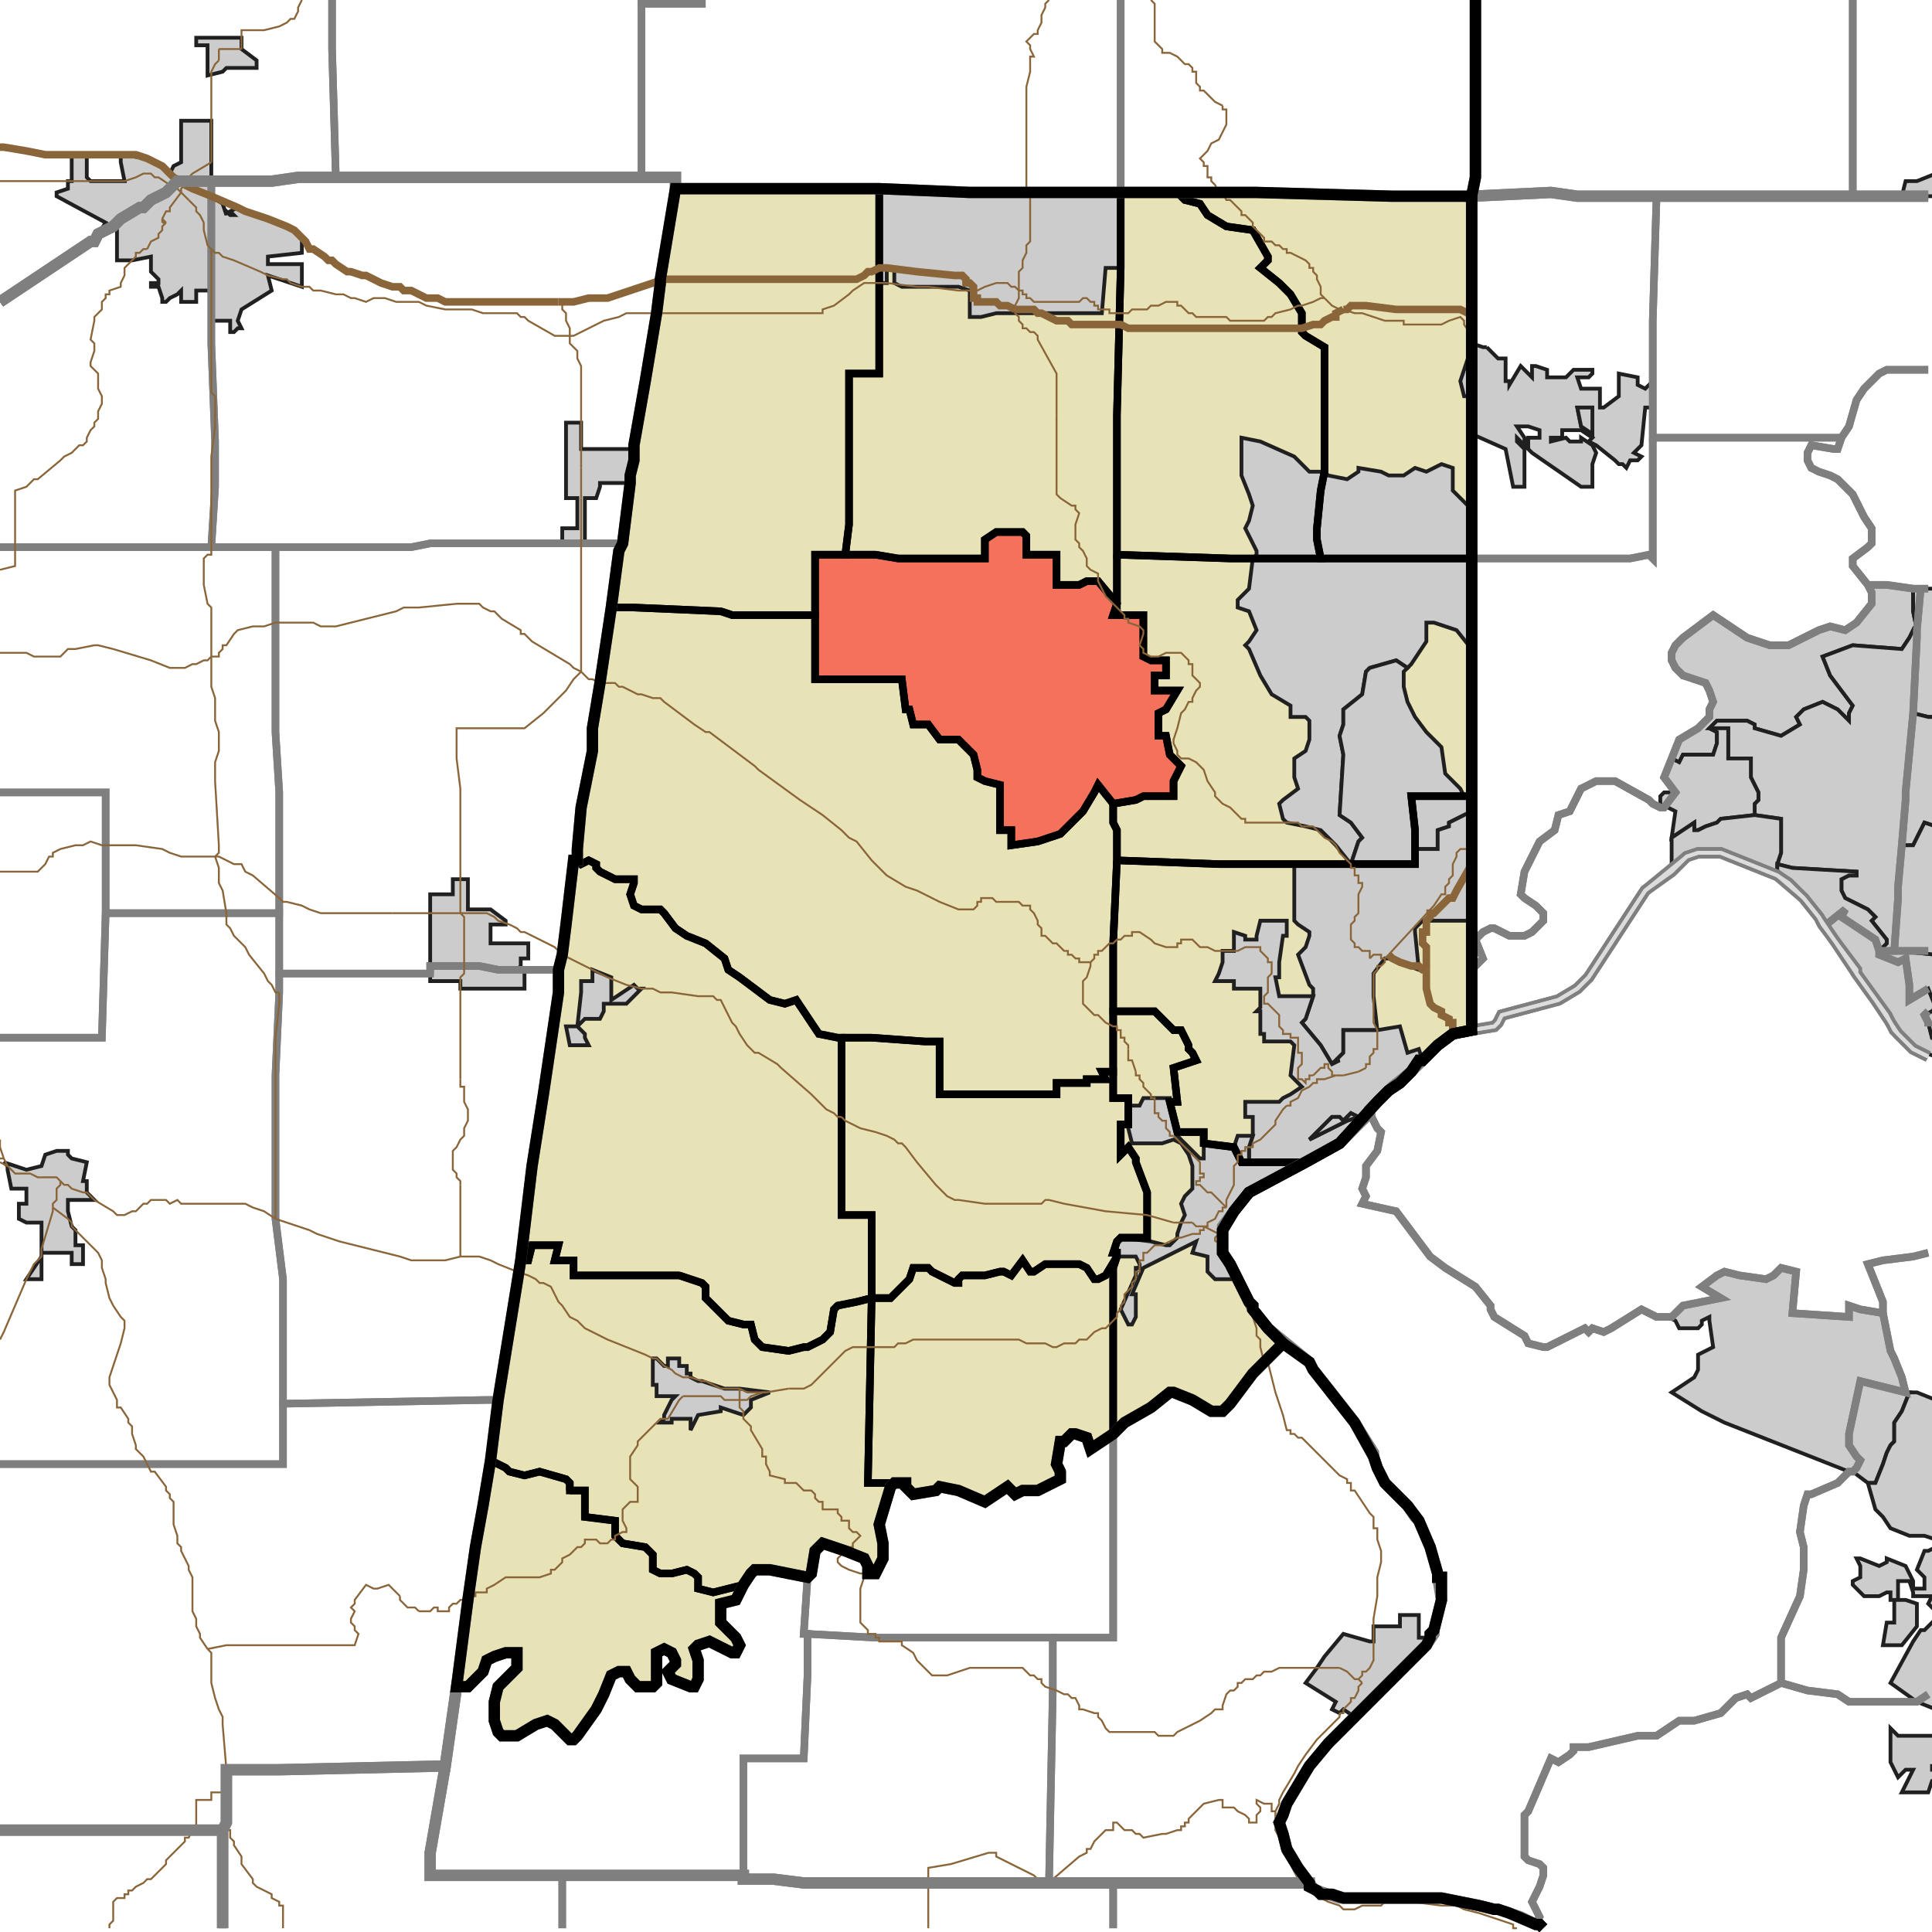 <?xml version="1.0" encoding="UTF-8"?>
<svg version="1.1" width="512" height="512" xmlns="http://www.w3.org/2000/svg" xmlns:xlink="http://www.w3.org/1999/xlink">

<!-- START LAYER target_county -->

<!-- START LAYER target_county_townships -->
<path fill="#e8e2b7" d="M 208 50 L 233 50 L 233 99 L 225 99 L 225 139 L 224 147 L 216 147 L 216 163 L 194 163 L 191 162 L 168 161 L 162 161 L 164 146 L 165 144 L 167 128 L 167 126 L 168 122 L 168 118 L 171 101 L 174 83 L 175 75 L 175 74 L 179 50 L 208 50 z"/>
<path fill="#e8e2b7" d="M 257 51 L 297 51 L 297 71 L 296 110 L 296 160 L 291 154 L 288 154 L 286 155 L 280 155 L 280 147 L 272 147 L 272 142 L 271 141 L 264 141 L 261 143 L 261 148 L 238 148 L 232 147 L 224 147 L 225 139 L 225 99 L 233 99 L 233 50 L 257 51 z"/>
<path fill="#e8e2b7" d="M 302 51 L 312 51 L 314 53 L 318 54 L 320 57 L 325 60 L 332 61 L 336 68 L 336 69 L 334 71 L 339 75 L 342 78 L 345 83 L 345 88 L 346 89 L 351 92 L 351 125 L 350 130 L 349 140 L 349 143 L 350 148 L 326 148 L 296 147 L 296 110 L 297 71 L 297 51 L 302 51 z"/>
<path fill="#e8e2b7" d="M 333 51 L 369 52 L 390 52 L 390 148 L 350 148 L 349 143 L 349 140 L 350 130 L 351 125 L 351 92 L 346 89 L 345 88 L 345 83 L 342 78 L 339 75 L 334 71 L 336 69 L 336 68 L 332 61 L 325 60 L 320 57 L 318 54 L 314 53 L 312 51 L 333 51 z"/>
<path fill="#e8e2b7" d="M 224 147 L 232 147 L 238 148 L 261 148 L 261 143 L 264 141 L 271 141 L 272 142 L 272 147 L 280 147 L 280 155 L 286 155 L 288 154 L 291 154 L 296 160 L 295 163 L 303 163 L 303 174 L 305 175 L 309 175 L 309 179 L 306 179 L 306 183 L 312 183 L 309 188 L 307 189 L 307 195 L 309 195 L 310 200 L 313 203 L 311 207 L 311 211 L 303 211 L 301 212 L 295 213 L 291 208 L 290 210 L 287 215 L 281 221 L 275 223 L 268 224 L 268 220 L 265 220 L 265 208 L 261 207 L 259 206 L 259 204 L 258 200 L 254 196 L 249 196 L 246 192 L 242 192 L 241 188 L 240 188 L 239 180 L 216 180 L 216 147 L 224 147 z"/>
<path fill="#e8e2b7" d="M 296 147 L 326 148 L 390 148 L 390 211 L 374 211 L 375 220 L 375 229 L 323 229 L 296 228 L 296 220 L 295 218 L 295 213 L 301 212 L 303 211 L 311 211 L 311 207 L 313 203 L 310 200 L 309 195 L 307 195 L 307 189 L 309 188 L 312 183 L 306 183 L 306 179 L 309 179 L 309 175 L 305 175 L 303 174 L 303 163 L 295 163 L 296 160 L 296 147 z"/>
<path fill="#e8e2b7" d="M 162 161 L 168 161 L 191 162 L 194 163 L 216 163 L 216 180 L 239 180 L 240 188 L 241 188 L 242 192 L 246 192 L 249 196 L 254 196 L 258 200 L 259 204 L 259 206 L 261 207 L 265 208 L 265 220 L 268 220 L 268 224 L 275 223 L 281 221 L 287 215 L 290 210 L 291 208 L 295 213 L 295 218 L 296 220 L 296 228 L 295 250 L 295 284 L 292 284 L 293 286 L 288 286 L 288 287 L 280 287 L 280 290 L 249 290 L 249 276 L 245 276 L 231 275 L 222 275 L 217 274 L 211 265 L 208 266 L 204 265 L 196 259 L 193 257 L 192 254 L 187 250 L 182 248 L 179 246 L 176 242 L 175 241 L 170 241 L 168 240 L 167 237 L 168 234 L 168 233 L 163 233 L 159 231 L 158 230 L 158 229 L 156 228 L 154 229 L 153 228 L 153 225 L 154 214 L 157 199 L 157 193 L 159 181 L 162 161 z"/>
<path fill="#e8e2b7" d="M 296 228 L 323 229 L 375 229 L 375 220 L 374 211 L 390 211 L 390 273 L 385 274 L 381 277 L 377 281 L 376 281 L 374 284 L 371 287 L 368 289 L 365 292 L 355 303 L 346 308 L 329 308 L 327 304 L 319 303 L 319 300 L 312 300 L 310 292 L 312 292 L 311 283 L 317 281 L 316 279 L 315 278 L 315 277 L 313 273 L 311 273 L 306 268 L 295 268 L 295 250 L 296 228 z"/>
<path fill="#e8e2b7" d="M 153 228 L 154 229 L 156 228 L 158 229 L 158 230 L 159 231 L 163 233 L 168 233 L 168 234 L 167 237 L 168 240 L 170 241 L 175 241 L 176 242 L 179 246 L 182 248 L 187 250 L 192 254 L 193 257 L 196 259 L 204 265 L 208 266 L 211 265 L 217 274 L 222 275 L 223 275 L 223 322 L 231 322 L 231 344 L 227 345 L 222 346 L 221 347 L 220 353 L 218 355 L 214 357 L 213 357 L 209 358 L 202 357 L 200 355 L 199 351 L 197 351 L 193 350 L 187 344 L 187 341 L 186 340 L 180 338 L 152 338 L 152 334 L 147 334 L 148 330 L 141 330 L 140 334 L 138 334 L 141 309 L 144 290 L 148 263 L 148 257 L 149 253 L 150 245 L 152 228 L 153 228 z"/>
<path fill="#e8e2b7" d="M 315 277 L 315 278 L 316 279 L 317 281 L 311 283 L 312 292 L 310 292 L 312 300 L 319 300 L 319 303 L 327 304 L 329 308 L 346 308 L 331 316 L 327 321 L 324 326 L 324 332 L 326 335 L 331 345 L 332 346 L 332 347 L 336 352 L 340 356 L 332 364 L 326 372 L 324 374 L 321 374 L 316 371 L 311 369 L 310 369 L 305 373 L 298 377 L 295 380 L 295 336 L 296 333 L 296 332 L 295 332 L 296 329 L 297 328 L 304 328 L 304 316 L 301 308 L 301 307 L 299 304 L 297 306 L 297 298 L 299 298 L 299 291 L 295 291 L 295 268 L 306 268 L 311 273 L 313 273 L 315 277 z"/>
<path fill="#e8e2b7" d="M 223 275 L 231 275 L 245 276 L 249 276 L 249 290 L 280 290 L 280 287 L 288 287 L 288 286 L 293 286 L 292 284 L 295 284 L 295 291 L 299 291 L 299 298 L 297 298 L 297 306 L 299 304 L 301 307 L 301 308 L 304 316 L 304 328 L 297 328 L 296 329 L 295 332 L 296 332 L 296 333 L 293 338 L 291 339 L 290 339 L 288 336 L 286 335 L 277 335 L 274 337 L 273 337 L 271 334 L 268 338 L 266 337 L 265 337 L 261 338 L 255 338 L 254 339 L 254 340 L 253 340 L 247 337 L 246 336 L 242 336 L 241 339 L 236 344 L 231 344 L 231 322 L 223 322 L 223 275 z"/>
<path fill="#e8e2b7" d="M 180 338 L 186 340 L 187 341 L 187 344 L 193 350 L 197 351 L 199 351 L 200 355 L 202 357 L 209 358 L 213 357 L 214 357 L 218 355 L 220 353 L 221 347 L 222 346 L 227 345 L 231 344 L 230 393 L 237 393 L 236 394 L 233 404 L 234 409 L 234 413 L 232 417 L 230 417 L 230 415 L 229 413 L 224 411 L 218 409 L 216 411 L 215 417 L 214 418 L 204 416 L 200 416 L 199 417 L 197 420 L 189 422 L 185 421 L 185 418 L 184 417 L 182 416 L 178 417 L 175 417 L 173 416 L 173 412 L 171 410 L 165 409 L 163 407 L 163 403 L 155 402 L 155 395 L 151 395 L 151 393 L 150 392 L 143 390 L 139 391 L 135 390 L 134 389 L 130 387 L 132 371 L 138 334 L 140 334 L 141 330 L 148 330 L 147 334 L 152 334 L 152 338 L 180 338 z"/>
<path fill="#e8e2b7" d="M 296 333 L 295 336 L 295 380 L 289 384 L 288 381 L 285 380 L 284 380 L 282 382 L 281 382 L 280 388 L 281 390 L 281 392 L 275 395 L 271 395 L 269 396 L 267 394 L 261 398 L 254 395 L 249 394 L 248 395 L 242 396 L 240 394 L 240 393 L 230 393 L 231 344 L 236 344 L 241 339 L 242 336 L 246 336 L 247 337 L 253 340 L 254 340 L 254 339 L 255 338 L 261 338 L 265 337 L 266 337 L 268 338 L 271 334 L 273 337 L 274 337 L 277 335 L 286 335 L 288 336 L 290 339 L 291 339 L 293 338 L 296 333 z"/>
<path fill="#e8e2b7" d="M 151 395 L 155 395 L 155 402 L 163 403 L 163 407 L 165 409 L 171 410 L 173 412 L 173 416 L 175 417 L 178 417 L 182 416 L 184 417 L 185 418 L 185 421 L 189 422 L 197 420 L 195 424 L 191 425 L 191 430 L 195 434 L 196 436 L 195 438 L 194 438 L 188 435 L 185 436 L 184 437 L 185 440 L 185 445 L 184 447 L 183 447 L 178 445 L 177 443 L 179 441 L 179 440 L 178 438 L 176 437 L 174 438 L 174 446 L 173 447 L 169 447 L 167 445 L 166 443 L 164 443 L 162 444 L 160 449 L 158 453 L 153 460 L 152 461 L 151 461 L 147 457 L 145 456 L 142 457 L 137 460 L 133 460 L 132 459 L 131 456 L 131 451 L 132 447 L 137 442 L 137 438 L 134 438 L 131 439 L 129 440 L 128 443 L 124 447 L 121 447 L 124 424 L 126 410 L 128 399 L 130 387 L 134 389 L 135 390 L 139 391 L 143 390 L 150 392 L 151 393 L 151 395 z"/>

<!-- START LAYER IL-places -->

<!-- START LAYER KY-places -->
<path fill="#cccccc" stroke="#202020" stroke-width="1" d="M 451 341 L 455 338 L 457 337 L 461 338 L 468 339 L 470 338 L 472 336 L 476 337 L 475 348 L 490 349 L 490 346 L 493 347 L 499 348 L 501 358 L 502 360 L 504 365 L 505 369 L 506 369 L 504 374 L 502 377 L 502 382 L 501 383 L 500 385 L 499 388 L 497 393 L 495 393 L 491 390 L 490 390 L 457 377 L 451 374 L 443 369 L 449 365 L 450 363 L 450 359 L 454 357 L 453 350 L 453 349 L 451 350 L 451 351 L 450 352 L 445 352 L 444 350 L 442 349 L 443 349 L 446 346 L 456 344 L 451 341 z"/>
<path fill="#cccccc" stroke="#202020" stroke-width="1" d="M 513 427 L 511 425 L 512 423 L 507 423 L 507 422 L 506 419 L 503 419 L 503 424 L 505 424 L 508 425 L 508 431 L 504 436 L 499 436 L 500 430 L 502 430 L 502 424 L 501 424 L 501 422 L 500 422 L 498 423 L 494 423 L 491 420 L 491 419 L 493 418 L 493 415 L 492 413 L 493 413 L 498 415 L 500 414 L 500 413 L 505 415 L 507 419 L 507 421 L 510 421 L 510 418 L 508 416 L 510 411 L 511 411 L 513 410 L 513 427 z"/>
<path fill="#cccccc" stroke="#202020" stroke-width="1" d="M 508 369 L 513 371 L 513 408 L 510 407 L 506 407 L 501 405 L 499 402 L 497 400 L 495 393 L 497 393 L 499 388 L 500 385 L 501 383 L 502 382 L 502 377 L 504 374 L 506 369 L 508 369 z"/>
<path fill="#cccccc" stroke="#202020" stroke-width="1" d="M 513 468 L 512 468 L 512 469 L 513 469 L 513 472 L 512 472 L 511 475 L 504 475 L 507 469 L 505 469 L 503 471 L 501 467 L 501 458 L 503 460 L 513 460 L 513 453 L 508 451 L 501 446 L 507 435 L 509 432 L 510 432 L 513 429 L 513 468 z"/>

<!-- START LAYER MI-places -->

<!-- START LAYER OH-places -->
<path fill="#cccccc" stroke="#202020" stroke-width="1" d="M 513 52 L 504 52 L 505 48 L 508 48 L 513 46 L 513 52 z"/>
<path fill="#cccccc" stroke="#202020" stroke-width="1" d="M 394 92 L 397 95 L 399 95 L 399 101 L 400 101 L 400 102 L 403 97 L 406 100 L 406 97 L 407 97 L 410 98 L 410 100 L 415 100 L 417 98 L 422 98 L 422 99 L 421 100 L 418 100 L 419 103 L 424 103 L 424 108 L 425 108 L 429 105 L 429 99 L 434 100 L 434 102 L 436 103 L 438 101 L 438 108 L 436 108 L 435 118 L 433 120 L 435 121 L 434 122 L 432 122 L 431 124 L 430 123 L 429 123 L 428 122 L 423 118 L 421 117 L 422 116 L 419 114 L 414 114 L 414 116 L 411 116 L 411 117 L 415 116 L 416 117 L 419 117 L 419 116 L 422 118 L 423 120 L 422 123 L 422 129 L 419 129 L 406 120 L 405 119 L 405 116 L 408 116 L 408 114 L 405 113 L 402 113 L 404 116 L 404 118 L 402 116 L 402 117 L 404 119 L 404 129 L 401 129 L 399 119 L 390 115 L 390 91 L 393 92 L 394 92 M 422 108 L 418 108 L 419 113 L 422 115 L 422 108 z"/>
<path fill="#cccccc" stroke="#202020" stroke-width="1" d="M 422 108 L 422 115 L 419 113 L 418 108 L 422 108 z"/>
<path fill="#cccccc" stroke="#202020" stroke-width="1" d="M 513 280 L 507 278 L 503 274 L 497 265 L 492 258 L 492 257 L 483 245 L 484 245 L 489 241 L 488 243 L 497 249 L 498 252 L 498 253 L 503 255 L 505 254 L 506 261 L 506 265 L 511 262 L 513 267 L 512 268 L 510 269 L 511 271 L 512 275 L 513 275 L 513 280 z"/>
<path fill="#cccccc" stroke="#202020" stroke-width="1" d="M 507 156 L 507 162 L 508 167 L 508 169 L 507 167 L 506 169 L 504 172 L 491 171 L 483 174 L 485 179 L 491 187 L 490 189 L 490 191 L 487 188 L 483 186 L 478 188 L 476 190 L 477 192 L 472 195 L 465 193 L 465 192 L 463 191 L 455 191 L 453 193 L 455 194 L 455 197 L 454 200 L 446 200 L 445 202 L 443 201 L 445 196 L 450 193 L 453 190 L 453 188 L 454 186 L 453 183 L 452 181 L 446 179 L 444 177 L 443 175 L 443 173 L 444 171 L 446 169 L 454 163 L 463 169 L 469 171 L 474 171 L 482 167 L 485 166 L 489 167 L 492 165 L 496 160 L 496 157 L 495 155 L 500 155 L 507 156 z"/>
<path fill="#cccccc" stroke="#202020" stroke-width="1" d="M 513 190 L 511 190 L 507 189 L 508 169 L 508 167 L 507 162 L 507 156 L 513 156 L 513 190 z"/>
<path fill="#cccccc" stroke="#202020" stroke-width="1" d="M 507 189 L 505 210 L 505 212 L 504 224 L 503 235 L 503 238 L 502 252 L 503 252 L 513 253 L 513 275 L 512 275 L 511 271 L 510 269 L 512 268 L 513 267 L 511 262 L 506 265 L 506 261 L 505 254 L 503 255 L 498 253 L 498 252 L 500 250 L 500 249 L 496 244 L 497 243 L 495 241 L 489 238 L 488 236 L 488 233 L 490 232 L 492 232 L 492 231 L 475 230 L 471 229 L 472 226 L 472 217 L 465 216 L 465 213 L 466 212 L 466 210 L 464 206 L 464 201 L 458 201 L 458 193 L 453 193 L 455 191 L 463 191 L 465 192 L 465 193 L 472 195 L 477 192 L 476 190 L 478 188 L 483 186 L 487 188 L 490 191 L 490 189 L 491 187 L 485 179 L 483 174 L 491 171 L 504 172 L 506 169 L 507 167 L 508 169 L 507 189 z"/>
<path fill="#cccccc" stroke="#202020" stroke-width="1" d="M 513 219 L 510 218 L 507 224 L 504 224 L 505 212 L 505 210 L 507 189 L 511 190 L 513 190 L 513 219 z"/>
<path fill="#cccccc" stroke="#202020" stroke-width="1" d="M 446 200 L 454 200 L 455 197 L 455 194 L 453 193 L 458 193 L 458 201 L 464 201 L 464 206 L 466 210 L 466 212 L 465 213 L 465 216 L 456 217 L 455 218 L 452 219 L 450 220 L 449 220 L 449 218 L 443 222 L 444 215 L 442 214 L 440 214 L 440 211 L 441 210 L 444 210 L 441 206 L 443 201 L 445 202 L 446 200 z"/>
<path fill="#cccccc" stroke="#202020" stroke-width="1" d="M 513 253 L 503 252 L 502 252 L 503 238 L 503 235 L 504 224 L 507 224 L 510 218 L 513 219 L 513 253 z"/>
<path fill="#cccccc" stroke="#202020" stroke-width="1" d="M 456 217 L 465 216 L 472 217 L 472 226 L 471 229 L 471 232 L 456 226 L 450 226 L 447 227 L 443 231 L 443 222 L 449 218 L 449 220 L 450 220 L 452 219 L 455 218 L 456 217 z"/>
<path fill="#cccccc" stroke="#202020" stroke-width="1" d="M 471 229 L 475 230 L 492 231 L 492 232 L 490 232 L 488 233 L 488 236 L 489 238 L 495 241 L 497 243 L 496 244 L 500 249 L 500 250 L 498 252 L 497 249 L 488 243 L 489 241 L 484 245 L 483 245 L 482 243 L 478 238 L 471 232 L 471 229 z"/>

<!-- START LAYER IN-places -->
<path fill="#cccccc" stroke="#202020" stroke-width="1" d="M 59 10 L 64 10 L 64 13 L 68 16 L 68 18 L 60 18 L 59 19 L 55 20 L 55 12 L 52 12 L 52 10 L 59 10 z"/>
<path fill="#cccccc" stroke="#202020" stroke-width="1" d="M 56 32 L 56 52 L 59 54 L 60 57 L 60 56 L 61 57 L 62 57 L 61 56 L 63 55 L 76 60 L 80 63 L 80 67 L 71 68 L 71 70 L 80 70 L 80 76 L 71 73 L 72 77 L 64 82 L 63 85 L 64 87 L 63 87 L 62 88 L 61 88 L 61 85 L 56 85 L 56 77 L 52 77 L 52 80 L 48 80 L 48 77 L 47 78 L 45 79 L 44 80 L 43 80 L 43 79 L 42 76 L 40 76 L 40 75 L 42 75 L 42 74 L 40 72 L 40 68 L 35 69 L 31 69 L 31 61 L 30 60 L 26 62 L 28 59 L 15 52 L 15 51 L 18 50 L 18 48 L 19 48 L 19 41 L 23 41 L 23 47 L 24 48 L 33 48 L 32 43 L 32 41 L 39 42 L 41 43 L 45 46 L 46 44 L 48 43 L 48 32 L 56 32 z"/>
<path fill="#cccccc" stroke="#202020" stroke-width="1" d="M 257 51 L 297 51 L 297 71 L 293 71 L 292 83 L 264 83 L 260 84 L 257 84 L 257 77 L 254 76 L 239 76 L 237 75 L 237 71 L 235 71 L 235 75 L 233 75 L 233 50 L 257 51 z"/>
<path fill="#cccccc" stroke="#202020" stroke-width="1" d="M 390 100 L 390 105 L 388 105 L 387 101 L 390 92 L 390 100 z"/>
<path fill="#cccccc" stroke="#202020" stroke-width="1" d="M 150 112 L 154 112 L 154 119 L 168 119 L 168 122 L 167 126 L 167 128 L 159 128 L 159 129 L 158 132 L 155 132 L 155 144 L 149 144 L 149 140 L 153 140 L 153 132 L 150 132 L 150 112 z"/>
<path fill="#cccccc" stroke="#202020" stroke-width="1" d="M 385 124 L 385 130 L 389 134 L 390 134 L 390 172 L 386 167 L 380 165 L 378 165 L 378 170 L 374 176 L 373 177 L 370 175 L 363 177 L 362 178 L 361 184 L 356 188 L 356 192 L 355 195 L 356 200 L 355 216 L 358 218 L 361 222 L 360 223 L 358 229 L 354 224 L 350 220 L 346 219 L 341 218 L 340 217 L 339 213 L 340 212 L 344 209 L 343 206 L 343 201 L 346 199 L 347 196 L 347 191 L 346 190 L 342 190 L 342 187 L 337 184 L 334 179 L 331 172 L 330 171 L 331 170 L 333 167 L 331 162 L 328 161 L 328 159 L 331 156 L 332 148 L 333 147 L 333 146 L 330 140 L 331 138 L 332 134 L 331 131 L 329 126 L 329 116 L 334 117 L 343 121 L 347 125 L 351 125 L 352 126 L 357 127 L 360 125 L 360 124 L 366 125 L 368 126 L 372 126 L 375 124 L 378 125 L 382 123 L 385 124 z"/>
<path fill="#cccccc" stroke="#202020" stroke-width="1" d="M 388 211 L 390 211 L 390 215 L 384 218 L 384 219 L 381 220 L 381 225 L 375 225 L 375 229 L 358 229 L 360 223 L 361 222 L 358 218 L 355 216 L 356 200 L 355 195 L 356 192 L 356 188 L 361 184 L 362 178 L 363 177 L 370 175 L 373 177 L 372 178 L 372 182 L 373 186 L 375 190 L 378 194 L 382 198 L 383 205 L 387 209 L 388 211 z"/>
<path fill="#cccccc" stroke="#202020" stroke-width="1" d="M 390 215 L 390 244 L 377 244 L 375 246 L 375 247 L 376 257 L 368 254 L 367 254 L 364 258 L 364 264 L 365 273 L 356 273 L 356 279 L 354 281 L 355 281 L 353 282 L 350 277 L 345 271 L 346 270 L 348 264 L 348 262 L 347 261 L 344 253 L 346 251 L 347 248 L 347 247 L 344 245 L 343 244 L 343 229 L 375 229 L 375 225 L 381 225 L 381 220 L 384 219 L 384 218 L 390 215 z"/>
<path fill="#cccccc" stroke="#202020" stroke-width="1" d="M 130 245 L 130 250 L 140 250 L 140 254 L 138 254 L 138 256 L 137 257 L 139 257 L 139 262 L 122 262 L 122 260 L 114 260 L 114 237 L 120 237 L 120 233 L 124 233 L 124 241 L 130 241 L 134 244 L 134 245 L 130 245 z"/>
<path fill="#cccccc" stroke="#202020" stroke-width="1" d="M 335 244 L 341 244 L 341 248 L 340 248 L 339 255 L 339 259 L 338 259 L 339 264 L 348 264 L 346 270 L 345 271 L 350 277 L 353 282 L 355 281 L 354 281 L 356 279 L 356 273 L 365 273 L 371 272 L 373 279 L 376 278 L 377 281 L 376 281 L 374 284 L 371 287 L 368 289 L 365 292 L 355 303 L 346 308 L 331 308 L 331 304 L 332 301 L 332 296 L 330 296 L 330 292 L 339 292 L 340 291 L 342 290 L 345 288 L 342 285 L 343 277 L 342 276 L 335 276 L 335 274 L 334 274 L 334 268 L 333 268 L 334 267 L 334 262 L 327 262 L 327 260 L 322 260 L 323 258 L 324 255 L 324 252 L 327 252 L 327 247 L 330 248 L 330 249 L 333 249 L 333 248 L 334 244 L 335 244 M 355 296 L 353 296 L 347 302 L 357 297 L 360 296 L 358 295 L 356 297 L 355 296 z"/>
<path fill="#cccccc" stroke="#202020" stroke-width="1" d="M 162 259 L 162 265 L 168 261 L 169 262 L 170 262 L 166 266 L 160 266 L 160 268 L 159 270 L 155 270 L 153 272 L 155 274 L 155 275 L 156 277 L 151 277 L 150 272 L 153 272 L 154 263 L 154 260 L 157 260 L 157 257 L 162 259 z"/>
<path fill="#cccccc" stroke="#202020" stroke-width="1" d="M 299 293 L 302 293 L 303 291 L 310 291 L 310 292 L 312 300 L 312 301 L 318 307 L 319 307 L 319 303 L 327 304 L 328 301 L 332 301 L 331 304 L 331 308 L 346 308 L 331 316 L 327 321 L 324 326 L 324 332 L 326 335 L 331 345 L 332 346 L 332 347 L 329 343 L 327 339 L 322 339 L 320 337 L 320 333 L 316 332 L 317 329 L 303 336 L 300 343 L 301 343 L 301 349 L 300 351 L 299 351 L 297 347 L 301 338 L 301 336 L 302 336 L 302 335 L 301 333 L 296 333 L 296 329 L 297 328 L 305 329 L 309 330 L 310 330 L 312 328 L 312 327 L 313 324 L 314 322 L 313 319 L 314 317 L 316 315 L 316 309 L 315 306 L 313 303 L 311 302 L 308 303 L 300 303 L 299 299 L 299 293 z"/>
<path fill="#cccccc" stroke="#202020" stroke-width="1" d="M 355 296 L 356 297 L 358 295 L 360 296 L 357 297 L 347 302 L 353 296 L 355 296 z"/>
<path fill="#cccccc" stroke="#202020" stroke-width="1" d="M 18 306 L 19 307 L 23 308 L 22 313 L 23 313 L 23 316 L 25 318 L 18 318 L 18 321 L 19 325 L 20 326 L 20 330 L 22 330 L 22 335 L 19 335 L 19 332 L 11 332 L 11 339 L 7 339 L 11 333 L 11 324 L 7 324 L 5 323 L 5 319 L 7 319 L 7 315 L 3 315 L 2 310 L 2 309 L 1 308 L 7 310 L 11 309 L 12 306 L 15 305 L 18 305 L 18 306 z"/>
<path fill="#cccccc" stroke="#202020" stroke-width="1" d="M 174 360 L 176 362 L 177 362 L 177 360 L 180 360 L 180 362 L 182 362 L 182 364 L 183 364 L 183 365 L 185 366 L 186 366 L 192 368 L 196 368 L 204 369 L 199 371 L 199 373 L 197 375 L 191 373 L 191 374 L 185 375 L 183 379 L 183 376 L 178 376 L 178 377 L 175 377 L 176 376 L 176 375 L 178 371 L 179 370 L 174 370 L 174 367 L 173 367 L 173 360 L 174 360 z"/>
<path fill="#cccccc" stroke="#202020" stroke-width="1" d="M 376 428 L 376 434 L 379 434 L 378 436 L 359 455 L 356 453 L 355 454 L 353 453 L 354 451 L 346 446 L 349 442 L 351 439 L 356 433 L 363 435 L 364 435 L 364 431 L 371 431 L 371 428 L 376 428 z"/>

<!-- START LAYER target_township -->
<path fill="#ff0000" opacity="0.5" d="M 224 147 L 232 147 L 238 148 L 261 148 L 261 143 L 264 141 L 271 141 L 272 142 L 272 147 L 280 147 L 280 155 L 286 155 L 288 154 L 291 154 L 296 160 L 295 163 L 303 163 L 303 174 L 305 175 L 309 175 L 309 179 L 306 179 L 306 183 L 312 183 L 309 188 L 307 189 L 307 195 L 309 195 L 310 200 L 313 203 L 311 207 L 311 211 L 303 211 L 301 212 L 295 213 L 291 208 L 290 210 L 287 215 L 281 221 L 275 223 L 268 224 L 268 220 L 265 220 L 265 208 L 261 207 L 259 206 L 259 204 L 258 200 L 254 196 L 249 196 L 246 192 L 242 192 L 241 188 L 240 188 L 239 180 L 216 180 L 216 147 L 224 147 z"/>

<!-- START LAYER IL-township_borders -->

<!-- START LAYER KY-township_borders -->
<polyline fill="none" stroke="#7f7f7f" stroke-width="2" points="363,295 363,294 369,288 374,284 381,277 385,274 390,273 396,272 397,271 398,269 413,265 418,262 421,259 436,236 447,227 450,226 456,226 471,232 474,234 478,238 482,243 492,258 500,269 502,273 507,278 511,280"/>
<polyline fill="none" stroke="#7f7f7f" stroke-width="2" points="511,332 507,333 499,334 495,335 499,345 499,348 493,347 490,346 490,349 475,348 476,337 472,336 470,338 468,339 461,338 457,337 455,338 451,341 456,344 446,346 443,349 439,349 435,347 427,352 425,353 422,352 421,353 420,352 410,357 409,357 405,356 404,354 396,349 395,347 395,346 391,341 383,336 379,333 370,321 361,319 362,317 361,315 362,312 362,309 365,305 366,300 365,299 363,295"/>
<polyline fill="none" stroke="#7f7f7f" stroke-width="2" points="363,295 365,299 366,300 365,305 362,309 362,312 361,315 362,317 361,319 370,321 379,333 383,336 391,341 395,346 395,347 396,349 404,354 405,356 409,357 410,357 420,352 421,353 422,352 425,353 427,352 435,347 439,349 443,349 446,346 456,344 451,341 455,338 457,337 461,338 468,339 470,338 472,336 476,337 475,348 490,349 490,346 493,347 499,348 501,358 502,360 504,365 505,369 493,366 490,380 490,383 492,386 493,387 492,389 491,390 490,390 487,393 480,396 479,396 478,399 477,406 478,410 478,416 477,423 472,434 472,446 464,450 463,449 460,450 456,454 449,456 445,456 439,460 434,460 421,463 417,463 417,464 416,465 413,467 411,466 405,480 404,481 404,492 405,493 408,494 409,495 409,497 408,500 406,504 408,508 407,510 403,508 397,506 396,506 392,505 382,503 355,503 349,501 347,500 341,490 340,486 339,483 341,478 347,468 352,462 378,436 380,433 380,432 382,424 381,418 381,417 379,410 376,403 375,402 373,399 367,393 365,389 364,386 364,385 359,377 352,368 348,363 347,361 336,352 332,347 326,335 324,332 324,325 327,321 331,316 355,303 363,295"/>
<polyline fill="none" stroke="#7f7f7f" stroke-width="2" points="511,449 508,451 490,451 487,449 479,448 472,446 472,434 477,423 478,416 478,410 477,406 478,399 479,396 480,396 487,393 490,390 491,390 492,389 493,387 492,386 490,383 490,380 493,366 505,369 504,365 502,360 501,358 499,348 499,345 495,335 499,334 507,333 511,332"/>
<polyline fill="none" stroke="#7f7f7f" stroke-width="2" points="472,446 479,448 487,449 490,451 508,451 511,449"/>
<polyline fill="none" stroke="#7f7f7f" stroke-width="2" points="409,511 408,510 407,510 408,508 406,504 408,500 409,497 409,495 408,494 405,493 404,492 404,481 405,480 411,466 413,467 416,465 417,464 417,463 421,463 434,460 439,460 445,456 449,456 456,454 460,450 463,449 464,450 472,446"/>

<!-- START LAYER MI-township_borders -->

<!-- START LAYER OH-township_borders -->
<polyline fill="none" stroke="#7f7f7f" stroke-width="2" points="511,52 491,52 491,0"/>
<polyline fill="none" stroke="#7f7f7f" stroke-width="2" points="491,0 491,52 418,52 411,51 390,52 391,47 391,0"/>
<polyline fill="none" stroke="#7f7f7f" stroke-width="2" points="511,156 507,156 500,155 495,155 491,150 491,148 495,145 496,144 496,140 494,137 491,131 487,127 485,126 482,125 480,124 479,122 479,120 480,118 486,119 487,119 488,116 490,113 492,106 494,103 498,99 500,98 511,98"/>
<polyline fill="none" stroke="#7f7f7f" stroke-width="2" points="418,52 439,52 438,85 438,148 437,147 432,148 390,148 390,52 411,51 418,52"/>
<polyline fill="none" stroke="#7f7f7f" stroke-width="2" points="511,98 500,98 498,99 494,103 492,106 490,113 488,116 438,116 438,85 439,52 511,52"/>
<polyline fill="none" stroke="#7f7f7f" stroke-width="2" points="438,116 488,116 487,119 486,119 480,118 479,120 479,122 480,124 482,125 485,126 487,127 491,131 494,137 496,140 496,144 495,145 491,148 491,150 495,155 496,157 496,160 492,165 489,167 485,166 482,167 474,171 469,171 463,169 454,163 446,169 444,171 443,173 443,175 444,177 446,179 452,181 453,183 454,186 453,188 453,190 450,193 445,196 441,206 444,210 441,214 440,214 438,213 437,212 428,207 423,207 419,209 416,215 413,216 412,220 408,223 404,231 403,237 404,238 407,240 409,242 409,244 406,247 404,248 400,248 396,246 395,246 393,247 391,249 393,254 390,257 390,148 432,148 437,147 438,148 438,116"/>
<polyline fill="none" stroke="#7f7f7f" stroke-width="2" points="511,280 507,278 503,274 497,265 492,258 492,257 483,245 484,245 489,241 488,243 497,249 498,252 498,253 503,255 505,254 506,261 506,265 511,262"/>
<polyline fill="none" stroke="#7f7f7f" stroke-width="2" points="511,268 510,269 511,271 511,272"/>
<polyline fill="none" stroke="#7f7f7f" stroke-width="2" points="509,156 508,167 508,169 507,189 505,210 505,212 504,224 503,235 503,238 502,252 498,252 497,249 488,243 489,241 484,245 483,245 482,243 478,238 471,232 456,226 450,226 447,227 443,231 436,236 421,259 418,262 413,265 398,269 397,271 396,272 390,273 390,257 393,254 391,249 393,247 395,246 396,246 400,248 404,248 406,247 409,244 409,242 407,240 404,238 403,237 404,231 408,223 412,220 413,216 416,215 419,209 423,207 428,207 437,212 438,213 440,214 441,214 444,210 441,206 445,196 450,193 453,190 453,188 454,186 453,183 452,181 446,179 444,177 443,175 443,173 444,171 446,169 454,163 463,169 469,171 474,171 482,167 485,166 489,167 492,165 496,160 496,157 495,155 500,155 507,156 509,156"/>
<polyline fill="none" stroke="#7f7f7f" stroke-width="2" points="509,156 511,156"/>
<polyline fill="none" stroke="#7f7f7f" stroke-width="2" points="511,252 502,252 503,238 503,235 504,224 505,212 505,210 507,189 508,169 508,167 509,156"/>
<polyline fill="none" stroke="#7f7f7f" stroke-width="2" points="503,252 511,252"/>
<polyline fill="none" stroke="#7f7f7f" stroke-width="2" points="511,272 511,271 510,269 511,268"/>
<polyline fill="none" stroke="#7f7f7f" stroke-width="2" points="511,262 506,265 506,261 505,254 503,255 498,253 498,252 503,252"/>

<!-- START LAYER IN-township_borders -->
<polyline fill="none" stroke="#7f7f7f" stroke-width="2" points="186,0 186,1 170,1 170,0"/>
<polyline fill="none" stroke="#7f7f7f" stroke-width="2" points="170,0 170,47 89,47 88,13 88,0"/>
<polyline fill="none" stroke="#7f7f7f" stroke-width="2" points="391,0 391,47 390,52 369,52 333,51 297,51 297,0"/>
<polyline fill="none" stroke="#7f7f7f" stroke-width="2" points="88,0 88,13 89,47 79,47 72,48 47,48 44,51 40,53 38,55 37,55 32,58 30,60 26,62 25,64 24,64 0,80"/>
<polyline fill="none" stroke="#7f7f7f" stroke-width="2" points="297,0 297,51 257,51 233,50 179,50 179,47 170,47 170,1 186,1 186,0"/>
<polyline fill="none" stroke="#7f7f7f" stroke-width="2" points="121,47 179,47 179,50 175,74 175,75 174,83 171,101 168,118 168,122 167,126 167,128 165,144 114,144 109,145 56,145 57,129 57,117 56,91 56,48 72,48 79,47 121,47"/>
<polyline fill="none" stroke="#7f7f7f" stroke-width="2" points="56,48 56,91 57,117 57,129 56,145 0,145"/>
<polyline fill="none" stroke="#7f7f7f" stroke-width="2" points="0,80 24,64 25,64 26,62 30,60 32,58 37,55 38,55 40,53 44,51 47,48 56,48"/>
<polyline fill="none" stroke="#7f7f7f" stroke-width="2" points="154,144 165,144 164,146 162,161 159,181 157,193 157,199 154,214 153,225 153,228 152,228 150,245 149,253 148,257 132,257 127,256 114,256 114,258 74,258 74,210 73,194 73,145 109,145 114,144 154,144"/>
<polyline fill="none" stroke="#7f7f7f" stroke-width="2" points="73,145 73,194 74,210 74,242 28,242 28,210 0,210"/>
<polyline fill="none" stroke="#7f7f7f" stroke-width="2" points="0,145 73,145"/>
<polyline fill="none" stroke="#7f7f7f" stroke-width="2" points="0,210 28,210 28,242 27,275 0,275"/>
<polyline fill="none" stroke="#7f7f7f" stroke-width="2" points="57,242 74,242 74,263 73,285 73,323 75,339 75,388 0,388"/>
<polyline fill="none" stroke="#7f7f7f" stroke-width="2" points="0,275 27,275 28,242 57,242"/>
<polyline fill="none" stroke="#7f7f7f" stroke-width="2" points="114,258 114,256 127,256 132,257 148,257 148,263 144,290 141,309 138,334 132,371 129,371 75,372 75,339 73,323 73,285 74,263 74,258 114,258"/>
<polyline fill="none" stroke="#7f7f7f" stroke-width="2" points="295,380 298,377 305,373 310,369 311,369 316,371 321,374 324,374 326,372 332,364 340,356 347,361 348,363 359,377 364,386 365,389 367,393 373,399 376,403 379,410 381,417 381,418 382,418 382,424 380,432 379,433 379,434 378,436 352,462 347,468 341,478 340,481 339,483 340,486 341,490 344,495 347,499 278,499 279,448 279,434 295,434 295,380"/>
<polyline fill="none" stroke="#7f7f7f" stroke-width="2" points="132,371 130,387 128,399 126,410 124,424 121,447 118,468 74,469 60,469 60,483 59,485 0,485"/>
<polyline fill="none" stroke="#7f7f7f" stroke-width="2" points="0,388 75,388 75,372 129,371 132,371"/>
<polyline fill="none" stroke="#7f7f7f" stroke-width="2" points="281,390 280,388 281,382 282,382 284,380 285,380 288,381 289,384 295,380 295,434 232,434 214,433 213,433 214,418 215,417 216,411 218,409 224,411 229,413 230,415 230,417 232,417 234,413 234,409 233,404 236,394 237,393 240,393 240,394 242,396 248,395 249,394 254,395 261,398 267,394 269,396 271,395 275,395 281,392 281,390"/>
<polyline fill="none" stroke="#7f7f7f" stroke-width="2" points="214,418 213,433 214,433 214,444 213,466 197,466 197,497 114,497 114,491 118,468 121,447 124,447 128,443 129,440 131,439 134,438 137,438 137,442 132,447 131,451 131,456 132,459 133,460 137,460 142,457 145,456 147,457 151,461 152,461 153,460 158,453 160,449 162,444 164,443 166,443 167,445 169,447 173,447 174,446 174,438 176,437 178,438 179,440 179,441 177,443 178,445 183,447 184,447 185,445 185,440 184,437 185,436 188,435 194,438 195,438 196,436 195,434 191,430 191,425 195,424 197,420 199,417 200,416 204,416 214,418"/>
<polyline fill="none" stroke="#7f7f7f" stroke-width="2" points="214,433 232,434 279,434 279,448 278,499 213,499 205,498 197,498 197,466 213,466 214,444 214,433"/>
<polyline fill="none" stroke="#7f7f7f" stroke-width="2" points="118,468 114,491 114,497 149,497 149,511"/>
<polyline fill="none" stroke="#7f7f7f" stroke-width="2" points="59,511 59,485 60,483 60,469 74,469 118,468"/>
<polyline fill="none" stroke="#7f7f7f" stroke-width="2" points="11,485 59,485 59,511"/>
<polyline fill="none" stroke="#7f7f7f" stroke-width="2" points="0,485 11,485"/>
<polyline fill="none" stroke="#7f7f7f" stroke-width="2" points="149,497 197,497 197,498 205,498 213,499 295,499 295,511"/>
<polyline fill="none" stroke="#7f7f7f" stroke-width="2" points="149,511 149,497"/>
<polyline fill="none" stroke="#7f7f7f" stroke-width="2" points="295,499 347,499 347,500 349,501 350,502 353,502 356,503 382,503 392,505 396,506 397,506 400,507 407,510 408,510 409,511"/>
<polyline fill="none" stroke="#7f7f7f" stroke-width="2" points="295,511 295,499"/>

<!-- START LAYER target_county_township_borders -->
<polyline fill="none" stroke="#000000" stroke-width="2" points="208,50 233,50 233,99 225,99 225,139 224,147 216,147 216,163 194,163 191,162 168,161 162,161 164,146 165,144 167,128 167,126 168,122 168,118 171,101 174,83 175,75 175,74 179,50 208,50"/>
<polyline fill="none" stroke="#000000" stroke-width="2" points="257,51 297,51 297,71 296,110 296,160 291,154 288,154 286,155 280,155 280,147 272,147 272,142 271,141 264,141 261,143 261,148 238,148 232,147 224,147 225,139 225,99 233,99 233,50 257,51"/>
<polyline fill="none" stroke="#000000" stroke-width="2" points="302,51 312,51 314,53 318,54 320,57 325,60 332,61 336,68 336,69 334,71 339,75 342,78 345,83 345,88 346,89 351,92 351,125 350,130 349,140 349,143 350,148 326,148 296,147 296,110 297,71 297,51 302,51"/>
<polyline fill="none" stroke="#000000" stroke-width="2" points="333,51 369,52 390,52 390,148 350,148 349,143 349,140 350,130 351,125 351,92 346,89 345,88 345,83 342,78 339,75 334,71 336,69 336,68 332,61 325,60 320,57 318,54 314,53 312,51 333,51"/>
<polyline fill="none" stroke="#000000" stroke-width="2" points="224,147 232,147 238,148 261,148 261,143 264,141 271,141 272,142 272,147 280,147 280,155 286,155 288,154 291,154 296,160 295,163 303,163 303,174 305,175 309,175 309,179 306,179 306,183 312,183 309,188 307,189 307,195 309,195 310,200 313,203 311,207 311,211 303,211 301,212 295,213 291,208 290,210 287,215 281,221 275,223 268,224 268,220 265,220 265,208 261,207 259,206 259,204 258,200 254,196 249,196 246,192 242,192 241,188 240,188 239,180 216,180 216,147 224,147"/>
<polyline fill="none" stroke="#000000" stroke-width="2" points="296,147 326,148 390,148 390,211 374,211 375,220 375,229 323,229 296,228 296,220 295,218 295,213 301,212 303,211 311,211 311,207 313,203 310,200 309,195 307,195 307,189 309,188 312,183 306,183 306,179 309,179 309,175 305,175 303,174 303,163 295,163 296,160 296,147"/>
<polyline fill="none" stroke="#000000" stroke-width="2" points="162,161 168,161 191,162 194,163 216,163 216,180 239,180 240,188 241,188 242,192 246,192 249,196 254,196 258,200 259,204 259,206 261,207 265,208 265,220 268,220 268,224 275,223 281,221 287,215 290,210 291,208 295,213 295,218 296,220 296,228 295,250 295,284 292,284 293,286 288,286 288,287 280,287 280,290 249,290 249,276 245,276 231,275 222,275 217,274 211,265 208,266 204,265 196,259 193,257 192,254 187,250 182,248 179,246 176,242 175,241 170,241 168,240 167,237 168,234 168,233 163,233 159,231 158,230 158,229 156,228 154,229 153,228 153,225 154,214 157,199 157,193 159,181 162,161"/>
<polyline fill="none" stroke="#000000" stroke-width="2" points="296,228 323,229 375,229 375,220 374,211 390,211 390,273 385,274 381,277 377,281 376,281 374,284 371,287 368,289 365,292 355,303 346,308 329,308 327,304 319,303 319,300 312,300 310,292 312,292 311,283 317,281 316,279 315,278 315,277 313,273 311,273 306,268 295,268 295,250 296,228"/>
<polyline fill="none" stroke="#000000" stroke-width="2" points="153,228 154,229 156,228 158,229 158,230 159,231 163,233 168,233 168,234 167,237 168,240 170,241 175,241 176,242 179,246 182,248 187,250 192,254 193,257 196,259 204,265 208,266 211,265 217,274 222,275 223,275 223,322 231,322 231,344 227,345 222,346 221,347 220,353 218,355 214,357 213,357 209,358 202,357 200,355 199,351 197,351 193,350 187,344 187,341 186,340 180,338 152,338 152,334 147,334 148,330 141,330 140,334 138,334 141,309 144,290 148,263 148,257 149,253 150,245 152,228 153,228"/>
<polyline fill="none" stroke="#000000" stroke-width="2" points="315,277 315,278 316,279 317,281 311,283 312,292 310,292 312,300 319,300 319,303 327,304 329,308 346,308 331,316 327,321 324,326 324,332 326,335 331,345 332,346 332,347 336,352 340,356 332,364 326,372 324,374 321,374 316,371 311,369 310,369 305,373 298,377 295,380 295,336 296,333 296,332 295,332 296,329 297,328 304,328 304,316 301,308 301,307 299,304 297,306 297,298 299,298 299,291 295,291 295,268 306,268 311,273 313,273 315,277"/>
<polyline fill="none" stroke="#000000" stroke-width="2" points="223,275 231,275 245,276 249,276 249,290 280,290 280,287 288,287 288,286 293,286 292,284 295,284 295,291 299,291 299,298 297,298 297,306 299,304 301,307 301,308 304,316 304,328 297,328 296,329 295,332 296,332 296,333 293,338 291,339 290,339 288,336 286,335 277,335 274,337 273,337 271,334 268,338 266,337 265,337 261,338 255,338 254,339 254,340 253,340 247,337 246,336 242,336 241,339 236,344 231,344 231,322 223,322 223,275"/>
<polyline fill="none" stroke="#000000" stroke-width="2" points="180,338 186,340 187,341 187,344 193,350 197,351 199,351 200,355 202,357 209,358 213,357 214,357 218,355 220,353 221,347 222,346 227,345 231,344 230,393 237,393 236,394 233,404 234,409 234,413 232,417 230,417 230,415 229,413 224,411 218,409 216,411 215,417 214,418 204,416 200,416 199,417 197,420 189,422 185,421 185,418 184,417 182,416 178,417 175,417 173,416 173,412 171,410 165,409 163,407 163,403 155,402 155,395 151,395 151,393 150,392 143,390 139,391 135,390 134,389 130,387 132,371 138,334 140,334 141,330 148,330 147,334 152,334 152,338 180,338"/>
<polyline fill="none" stroke="#000000" stroke-width="2" points="296,333 295,336 295,380 289,384 288,381 285,380 284,380 282,382 281,382 280,388 281,390 281,392 275,395 271,395 269,396 267,394 261,398 254,395 249,394 248,395 242,396 240,394 240,393 230,393 231,344 236,344 241,339 242,336 246,336 247,337 253,340 254,340 254,339 255,338 261,338 265,337 266,337 268,338 271,334 273,337 274,337 277,335 286,335 288,336 290,339 291,339 293,338 296,333"/>
<polyline fill="none" stroke="#000000" stroke-width="2" points="151,395 155,395 155,402 163,403 163,407 165,409 171,410 173,412 173,416 175,417 178,417 182,416 184,417 185,418 185,421 189,422 197,420 195,424 191,425 191,430 195,434 196,436 195,438 194,438 188,435 185,436 184,437 185,440 185,445 184,447 183,447 178,445 177,443 179,441 179,440 178,438 176,437 174,438 174,446 173,447 169,447 167,445 166,443 164,443 162,444 160,449 158,453 153,460 152,461 151,461 147,457 145,456 142,457 137,460 133,460 132,459 131,456 131,451 132,447 137,442 137,438 134,438 131,439 129,440 128,443 124,447 121,447 124,424 126,410 128,399 130,387 134,389 135,390 139,391 143,390 150,392 151,393 151,395"/>

<!-- START LAYER highways_state_US -->
<polyline fill="none" stroke="#8a6539" stroke-width="0.5" points="64,13 64,8 70,8 74,7 76,6 77,5 78,5 79,3 79,2 80,0"/>
<polyline fill="none" stroke="#8a6539" stroke-width="0.5" points="58,13 64,13"/>
<polyline fill="none" stroke="#8a6539" stroke-width="0.5" points="58,16 58,13"/>
<polyline fill="none" stroke="#8a6539" stroke-width="0.5" points="56,20 56,19 57,17 58,16"/>
<polyline fill="none" stroke="#8a6539" stroke-width="0.5" points="305,0 306,1 306,11 308,13 308,14 310,14 312,15 314,17 315,17 316,18 316,19 317,19 317,22 318,23 318,24 319,24 322,27 324,28"/>
<polyline fill="none" stroke="#8a6539" stroke-width="0.5" points="56,43 56,20"/>
<polyline fill="none" stroke="#8a6539" stroke-width="0.5" points="49,49 49,48 51,46 56,43"/>
<polyline fill="none" stroke="#8a6539" stroke-width="0.5" points="48,51 48,50 49,49"/>
<polyline fill="none" stroke="#8a6539" stroke-width="0.5" points="48,51 46,49 45,49 42,47 41,47 40,46 38,46 36,47 33,48 0,48"/>
<polyline fill="none" stroke="#8a6539" stroke-width="0.5" points="50,53 48,51"/>
<polyline fill="none" stroke="#8a6539" stroke-width="0.5" points="43,58 44,56 45,56 45,55 48,51"/>
<polyline fill="none" stroke="#8a6539" stroke-width="0.5" points="44,59 43,58"/>
<polyline fill="none" stroke="#8a6539" stroke-width="0.5" points="43,59 43,58"/>
<polyline fill="none" stroke="#8a6539" stroke-width="0.5" points="54,59 53,57 52,56 52,55 50,53"/>
<polyline fill="none" stroke="#8a6539" stroke-width="0.5" points="44,59"/>
<polyline fill="none" stroke="#8a6539" stroke-width="0.5" points="44,59 43,59"/>
<polyline fill="none" stroke="#8a6539" stroke-width="0.5" points="44,59"/>
<polyline fill="none" stroke="#8a6539" stroke-width="0.5" points="54,60 54,59"/>
<polyline fill="none" stroke="#8a6539" stroke-width="0.5" points="56,66 55,65 54,61 54,60"/>
<polyline fill="none" stroke="#8a6539" stroke-width="0.5" points="39,66 40,64 42,63 42,62 43,61 43,60 44,59"/>
<polyline fill="none" stroke="#8a6539" stroke-width="0.5" points="278,0 277,1 277,2 276,4 276,6 275,8 275,9 274,9 272,11 273,12 273,13 274,15 273,15 273,19 272,23 272,51 273,51 273,64 272,65 272,67 271,69 271,71 270,72 270,77"/>
<polyline fill="none" stroke="#8a6539" stroke-width="0.5" points="258,77 259,77 261,76 264,75 267,75 268,76 269,76 270,77"/>
<polyline fill="none" stroke="#8a6539" stroke-width="0.5" points="324,28 324,29 325,29 325,33 323,37 321,38 320,40 318,42 319,43 319,44 320,44 320,47 321,47 321,48 322,49 323,51 324,51 325,53 326,53 329,56 329,57 330,57 332,59 332,60 335,63 335,64 337,64 338,65 339,65 340,66 341,66 341,67 342,67 346,69 347,70 347,71 348,71 348,72 349,73 349,74 350,76 350,78 351,79"/>
<polyline fill="none" stroke="#8a6539" stroke-width="0.5" points="269,82 269,81 270,79 270,77"/>
<polyline fill="none" stroke="#8a6539" stroke-width="0.5" points="351,79 353,81 355,82"/>
<polyline fill="none" stroke="#8a6539" stroke-width="0.5" points="355,82 356,82"/>
<polyline fill="none" stroke="#8a6539" stroke-width="0.5" points="270,77 271,77 271,78 272,78 272,79 273,79 274,80 286,80 287,79 288,79 289,80 290,80 290,81 291,81 291,82 294,82 294,83 299,83 300,82 304,82 305,81 307,81 309,80 312,80 312,81 313,81 315,83 316,83 317,84 325,84 326,85 335,85 336,84 337,84 338,83 342,82 344,81 345,81 348,80 350,79 351,79"/>
<polyline fill="none" stroke="#8a6539" stroke-width="0.5" points="258,77 254,77 246,76 243,76 235,75 229,75 226,77 225,78 221,81 218,82 218,83 166,83 164,84 160,85 152,89 151,89"/>
<polyline fill="none" stroke="#8a6539" stroke-width="0.5" points="151,89 151,87 150,85 150,83 149,82 149,80 148,80"/>
<polyline fill="none" stroke="#8a6539" stroke-width="0.5" points="151,89 147,89 140,85 139,84 138,84 137,83 128,83 125,82 118,82 113,81 111,80 105,80 102,79 99,79 97,80 94,79 93,79 91,78 89,78 85,77 83,77 82,76 80,76 77,75 76,74 75,74 71,73 69,72 62,69 59,68 58,67 57,67 56,66"/>
<polyline fill="none" stroke="#8a6539" stroke-width="0.5" points="356,82 359,83 361,83 367,85 372,85 372,86 382,86 384,85 387,84 388,85 388,86 390,89"/>
<polyline fill="none" stroke="#8a6539" stroke-width="0.5" points="269,82 269,83 270,84 270,85 271,86 271,87 272,87 273,88 274,88 275,89 275,90 280,99 280,110"/>
<polyline fill="none" stroke="#8a6539" stroke-width="0.5" points="280,110 280,119"/>
<polyline fill="none" stroke="#8a6539" stroke-width="0.5" points="154,124 154,97 153,95 153,93 151,91 151,89"/>
<polyline fill="none" stroke="#8a6539" stroke-width="0.5" points="154,132 154,124"/>
<polyline fill="none" stroke="#8a6539" stroke-width="0.5" points="56,162 56,161 55,160 54,155 54,148 55,147 56,147 56,121 57,113 57,105 56,104 56,66"/>
<polyline fill="none" stroke="#8a6539" stroke-width="0.5" points="0,151 4,150 4,130 7,129 9,127 10,127 16,122 17,121 19,120 21,118 22,118 23,117 23,116 24,114 25,113 25,112 26,111 26,109 27,107 27,105 26,103 26,99 24,97 24,96 25,93 25,91 24,90 25,85 25,84 27,82 27,80 28,79 28,78 29,78 29,77 32,76 32,75 33,73 33,71 36,68 36,67 37,67 38,66 39,66"/>
<polyline fill="none" stroke="#8a6539" stroke-width="0.5" points="56,174 56,162"/>
<polyline fill="none" stroke="#8a6539" stroke-width="0.5" points="56,174 55,175 54,175 52,176 51,176 49,177 45,177 40,175 30,172 26,171 25,171 20,172 18,172 16,174 9,174 7,173 0,173"/>
<polyline fill="none" stroke="#8a6539" stroke-width="0.5" points="154,178 154,132"/>
<polyline fill="none" stroke="#8a6539" stroke-width="0.5" points="56,174 58,174 58,173 59,172 59,171 60,171 62,168 63,167 67,166 70,166 73,165 83,165 85,166 89,166 105,162 107,161 111,161 121,160 127,160 128,161 130,162 131,162 133,164 138,167 138,168 139,168 141,170 151,176 152,177 154,178"/>
<polyline fill="none" stroke="#8a6539" stroke-width="0.5" points="57,227 58,226 58,224 57,207 57,202 58,199 58,194 57,191 57,185 56,182 56,174"/>
<polyline fill="none" stroke="#8a6539" stroke-width="0.5" points="122,242 122,209 121,201 121,193 139,193 144,189 150,183 152,180 154,178"/>
<polyline fill="none" stroke="#8a6539" stroke-width="0.5" points="122,242 104,242"/>
<polyline fill="none" stroke="#8a6539" stroke-width="0.5" points="104,242 85,242 82,241 80,240 76,239 75,239 74,238 67,232 65,231 64,229 62,229 58,227 57,227"/>
<polyline fill="none" stroke="#8a6539" stroke-width="0.5" points="0,231 10,231 12,229 13,227 14,227 14,226 16,225 20,224 22,224 24,223 27,224 36,224 43,225 45,226 48,227 57,227"/>
<polyline fill="none" stroke="#8a6539" stroke-width="0.5" points="149,253 147,251 139,247 138,247 137,246 135,245 132,244 131,243 129,242 122,242"/>
<polyline fill="none" stroke="#8a6539" stroke-width="0.5" points="368,253 380,240 382,237 383,237 383,235 384,234 384,233 385,232 385,229 386,227 386,226 387,225 390,225"/>
<polyline fill="none" stroke="#8a6539" stroke-width="0.5" points="280,119 280,131 281,132 284,134 285,134 285,135 286,136 285,139 285,143 286,144 286,145 287,146 288,148 288,150 289,151 291,152 291,154 293,158 298,163 298,164 299,164 299,165 302,166 303,167 303,168 302,171 303,172 303,173 305,174 307,174 309,173 313,173 315,175 315,176 316,176 316,179 318,181 318,182 317,183 316,185 316,186 315,186 314,188 313,189 312,193 311,196 311,197 312,199 312,200 313,201 315,201 317,202 319,204 320,207 322,210 322,211 324,213 326,214 329,217 330,217 330,218 344,218 345,219 348,219 351,222 353,223 354,224 355,226 358,229 358,230 359,230 359,232 360,232 360,234 361,234 361,235 360,237 360,242 359,243 359,244 358,245 358,249 359,250 359,251 360,251 361,252 363,252 363,254"/>
<polyline fill="none" stroke="#8a6539" stroke-width="0.5" points="368,253 367,254"/>
<polyline fill="none" stroke="#8a6539" stroke-width="0.5" points="367,254"/>
<polyline fill="none" stroke="#8a6539" stroke-width="0.5" points="363,254 364,253 366,253 366,254 367,254"/>
<polyline fill="none" stroke="#8a6539" stroke-width="0.5" points="289,255 290,254 290,253 291,253 291,252 292,252 294,250 295,250 296,249 297,249 298,248 300,248 300,247 302,247 305,249 306,250 309,251 312,251 312,250 313,250 313,249 316,249 318,251 320,251 322,252 327,252"/>
<polyline fill="none" stroke="#8a6539" stroke-width="0.5" points="289,255 286,255 286,254 285,254 284,253 283,253 283,252 282,252 280,250 279,250 277,248 276,248 276,246 275,245 275,244 274,242 273,241 273,240 271,240 270,239 264,239 263,238 260,238 260,239 259,239 259,240 258,241 254,241 249,239 243,236 240,235 235,232 231,228 227,223 225,222 223,220 218,216 212,212 201,204 200,203 188,194 187,194 184,192 176,186 175,185 173,185 170,184 169,184 165,182 164,182 163,181 159,181 157,180 156,180 154,178"/>
<polyline fill="none" stroke="#8a6539" stroke-width="0.5" points="367,254 367,255 366,256"/>
<polyline fill="none" stroke="#8a6539" stroke-width="0.5" points="122,261 122,259 123,258 123,243 122,242"/>
<polyline fill="none" stroke="#8a6539" stroke-width="0.5" points="74,263 73,263 72,261 71,260 70,258 66,253 65,251 62,248 61,246 60,245 60,242 59,236 58,234 58,230 57,227"/>
<polyline fill="none" stroke="#8a6539" stroke-width="0.5" points="289,255 289,256 288,259 287,260 287,264"/>
<polyline fill="none" stroke="#8a6539" stroke-width="0.5" points="287,264 287,266 290,269 291,269 293,271 295,272 296,272 296,273 297,273 297,275 298,275 298,276 299,277 299,278"/>
<polyline fill="none" stroke="#8a6539" stroke-width="0.5" points="366,256 365,256 365,257 364,258 364,271 365,273 365,278 364,278 364,279 363,280 363,282 362,282 362,283"/>
<polyline fill="none" stroke="#8a6539" stroke-width="0.5" points="299,278 299,281 300,281 301,284"/>
<polyline fill="none" stroke="#8a6539" stroke-width="0.5" points="362,283 360,284"/>
<polyline fill="none" stroke="#8a6539" stroke-width="0.5" points="360,284 356,285"/>
<polyline fill="none" stroke="#8a6539" stroke-width="0.5" points="356,285 354,285"/>
<polyline fill="none" stroke="#8a6539" stroke-width="0.5" points="348,285 350,283 351,283 351,282 352,282 352,283 353,284 353,285 354,285"/>
<polyline fill="none" stroke="#8a6539" stroke-width="0.5" points="122,286 122,261"/>
<polyline fill="none" stroke="#8a6539" stroke-width="0.5" points="327,252 328,252 330,251 334,251 334,252 336,254 336,255 337,255 337,258 336,259 336,263 335,264 335,266 336,266 339,269 339,272 340,273 340,274 342,274 342,275 344,275 344,279 345,279 345,282 344,283 344,286 345,286 346,287 346,286 347,286 347,285 348,285"/>
<polyline fill="none" stroke="#8a6539" stroke-width="0.5" points="301,284 301,285 302,285 302,286 303,287 303,288 305,290 305,291 306,291 306,292"/>
<polyline fill="none" stroke="#8a6539" stroke-width="0.5" points="341,293 342,293 342,292 344,291 345,289 347,288 348,287 349,287 349,286 351,286 354,285"/>
<polyline fill="none" stroke="#8a6539" stroke-width="0.5" points="223,296 222,296 221,295 219,294 215,290 207,283 206,282 201,279 200,279 198,277 196,274 195,272 194,271 191,265 190,265 189,264 185,264 178,263 175,263 173,262 170,262 166,261 161,259 149,253"/>
<polyline fill="none" stroke="#8a6539" stroke-width="0.5" points="306,292 306,295 307,295 307,296 308,297 309,297 309,299 310,300 310,301 311,301"/>
<polyline fill="none" stroke="#8a6539" stroke-width="0.5" points="328,306 329,306 329,305 330,305 330,304 332,304 332,303 334,302 338,298 338,297 340,294 341,293"/>
<polyline fill="none" stroke="#8a6539" stroke-width="0.5" points="1,307 0,304 0,302"/>
<polyline fill="none" stroke="#8a6539" stroke-width="0.5" points="0,307 1,307"/>
<polyline fill="none" stroke="#8a6539" stroke-width="0.5" points="2,309 1,307"/>
<polyline fill="none" stroke="#8a6539" stroke-width="0.5" points="2,309 0,308"/>
<polyline fill="none" stroke="#8a6539" stroke-width="0.5" points="16,313 15,312 10,312 8,311 4,311 2,309"/>
<polyline fill="none" stroke="#8a6539" stroke-width="0.5" points="122,314 122,313 121,312 121,311 120,310 120,305 121,304 122,302 123,301 123,299 124,297 124,294 123,292 123,288 122,288 122,286"/>
<polyline fill="none" stroke="#8a6539" stroke-width="0.5" points="311,301 318,308 318,311 319,311 319,312 318,312 318,313 317,313 317,314 318,314 320,316 321,316 324,319"/>
<polyline fill="none" stroke="#8a6539" stroke-width="0.5" points="325,320 325,318 327,314 327,309 328,308 328,306"/>
<polyline fill="none" stroke="#8a6539" stroke-width="0.5" points="325,320"/>
<polyline fill="none" stroke="#8a6539" stroke-width="0.5" points="324,319 325,320"/>
<polyline fill="none" stroke="#8a6539" stroke-width="0.5" points="14,320 14,319 15,318 15,315 16,314 16,313"/>
<polyline fill="none" stroke="#8a6539" stroke-width="0.5" points="73,323 73,275 74,266 74,263"/>
<polyline fill="none" stroke="#8a6539" stroke-width="0.5" points="73,323 70,321 67,320 65,319 48,319 47,318 45,319 44,318 40,318 39,319 38,319 36,321 35,321 33,322 31,322 30,321 25,318 23,316 22,316 19,315 18,314 17,314 16,313"/>
<polyline fill="none" stroke="#8a6539" stroke-width="0.5" points="311,324 304,322 293,321 282,319 278,318 277,318 276,319 261,319 254,318 253,318 251,317 248,314 243,308 240,304 239,303 238,303 237,302 235,301 232,300 228,299 224,297 223,296"/>
<polyline fill="none" stroke="#8a6539" stroke-width="0.5" points="314,324 311,324"/>
<polyline fill="none" stroke="#8a6539" stroke-width="0.5" points="316,324 314,324"/>
<polyline fill="none" stroke="#8a6539" stroke-width="0.5" points="319,325 317,325 316,324"/>
<polyline fill="none" stroke="#8a6539" stroke-width="0.5" points="325,320 324,320 324,321 323,321 322,323 320,324 320,325 319,325"/>
<polyline fill="none" stroke="#8a6539" stroke-width="0.5" points="319,325"/>
<polyline fill="none" stroke="#8a6539" stroke-width="0.5" points="319,325 323,327"/>
<polyline fill="none" stroke="#8a6539" stroke-width="0.5" points="323,327 322,328 322,329"/>
<polyline fill="none" stroke="#8a6539" stroke-width="0.5" points="322,329 323,329"/>
<polyline fill="none" stroke="#8a6539" stroke-width="0.5" points="11,331 14,321 14,320"/>
<polyline fill="none" stroke="#8a6539" stroke-width="0.5" points="323,329 323,331"/>
<polyline fill="none" stroke="#8a6539" stroke-width="0.5" points="122,333 122,314"/>
<polyline fill="none" stroke="#8a6539" stroke-width="0.5" points="122,333"/>
<polyline fill="none" stroke="#8a6539" stroke-width="0.5" points="122,333"/>
<polyline fill="none" stroke="#8a6539" stroke-width="0.5" points="122,333"/>
<polyline fill="none" stroke="#8a6539" stroke-width="0.5" points="122,333 118,334 109,334 106,333 90,329 84,327 82,326 73,323"/>
<polyline fill="none" stroke="#8a6539" stroke-width="0.5" points="137,337 132,335 130,334 127,333 122,333"/>
<polyline fill="none" stroke="#8a6539" stroke-width="0.5" points="196,368 191,368 187,366 186,366 183,365 181,365 179,364 178,363 176,362 174,360 173,360 171,359 161,355 155,352 153,350 151,349 149,346 148,345 146,341 144,340 143,340 142,339 140,338 137,337"/>
<polyline fill="none" stroke="#8a6539" stroke-width="0.5" points="209,368 213,368 215,367 224,358 226,357 237,357 238,356 240,356 242,355 270,355 272,356 277,356 279,357 280,357 282,356 285,356 286,355 288,355 290,353 292,352 293,352 296,349 296,348 297,347 297,346 298,345 298,343 300,341 300,340 301,339 301,337 302,337 302,334 303,334 303,332 304,332 306,330 308,330 312,328 313,328 316,327 318,327 318,326 319,326 319,325"/>
<polyline fill="none" stroke="#8a6539" stroke-width="0.5" points="203,369 209,368"/>
<polyline fill="none" stroke="#8a6539" stroke-width="0.5" points="203,369 198,369 196,368"/>
<polyline fill="none" stroke="#8a6539" stroke-width="0.5" points="196,371 198,371 199,370 202,369 203,369"/>
<polyline fill="none" stroke="#8a6539" stroke-width="0.5" points="196,371 196,368"/>
<polyline fill="none" stroke="#8a6539" stroke-width="0.5" points="181,370 191,370 192,371 196,371"/>
<polyline fill="none" stroke="#8a6539" stroke-width="0.5" points="323,331 324,332 324,333 325,333 325,334 326,335 326,336 327,339 330,343 331,347 332,349 333,352 333,354 334,355 334,357 335,361 336,361 338,369 340,375 341,379 342,379 342,380 343,380 344,381 345,381 354,390"/>
<polyline fill="none" stroke="#8a6539" stroke-width="0.5" points="106,423 106,424 108,426 110,426 111,427"/>
<polyline fill="none" stroke="#8a6539" stroke-width="0.5" points="111,427 114,427 115,426 116,426 116,427 119,427 119,426 120,425 121,425 122,424 125,424 125,423 126,423 126,422 129,422 129,421 131,420 134,418 143,418 146,417 146,416 147,416 149,414 149,413 151,412 153,410 154,410 155,409 155,408 158,408 159,409 161,409 162,408 163,408 163,407 165,406 166,406 166,405 165,403 165,400 167,398 169,398 169,394 167,392 167,386 169,383 169,382 175,376 177,376 180,371 181,370"/>
<polyline fill="none" stroke="#8a6539" stroke-width="0.5" points="354,390 355,391 357,392 357,393 358,393 358,395 359,395 363,401 364,402 364,405 365,405 365,408 366,411 366,414 365,418 365,423 364,429 364,435"/>
<polyline fill="none" stroke="#8a6539" stroke-width="0.5" points="55,437 60,436 94,436 95,433 94,432 94,431 93,430 93,429 94,427 93,426 94,425 94,424 97,420 99,421 100,421 103,420 106,423"/>
<polyline fill="none" stroke="#8a6539" stroke-width="0.5" points="55,437 53,434 53,433 52,431 52,429 51,427 51,418 50,416 50,415 48,411 48,410 47,409 47,407 46,404 46,398 45,397 45,396 44,395 44,394 41,390 40,390 38,386 36,384 36,383 35,380 35,378 34,377 34,376 32,373 31,373 31,371 29,367 29,365 32,356 33,352 33,350 32,349 30,346 29,344 28,340 28,339 27,336 27,334 26,332 19,325 19,324 18,323 14,320"/>
<polyline fill="none" stroke="#8a6539" stroke-width="0.5" points="364,435 364,440 363,442 362,443 361,443 361,444 360,445"/>
<polyline fill="none" stroke="#8a6539" stroke-width="0.5" points="360,445 359,445 357,443 355,442"/>
<polyline fill="none" stroke="#8a6539" stroke-width="0.5" points="361,446 360,445"/>
<polyline fill="none" stroke="#8a6539" stroke-width="0.5" points="355,454 356,454 356,453 358,451 358,450 359,450 360,448 360,447 361,446"/>
<polyline fill="none" stroke="#8a6539" stroke-width="0.5" points="355,442 339,442 337,443 335,443 334,444 333,444 332,445 330,445 329,446 328,446 328,447 327,448 326,448 325,449 324,452 324,453 322,453 321,454 318,456 312,459 311,460 307,460 306,459 294,459 293,458 292,456 291,455 291,454 290,454 287,453 286,453 286,452 285,450 284,450 283,449 282,449 280,448 277,447 276,446 276,445 275,445 274,444 273,444 271,442 257,442 251,444 247,444 243,440 242,438 239,436 239,435 233,435 233,434 232,434 232,433 230,433 230,432 228,430 228,421 229,418 229,417 228,417 225,416 223,415 222,414 222,413 223,412 223,411 224,411 225,410 226,410 226,409 228,407 227,406 226,406 225,405 225,403 223,403 223,402 222,401 222,400 218,400 218,398 217,398 216,397 216,396 215,395 213,395 211,393 208,393 208,392 204,391 204,390 203,388 203,386 202,386 202,384 199,379 199,378 197,376 197,374 196,373 196,371"/>
<polyline fill="none" stroke="#8a6539" stroke-width="0.5" points="60,475 60,469 59,457 59,455 58,453 57,450 56,446 56,438 55,437"/>
<polyline fill="none" stroke="#8a6539" stroke-width="0.5" points="338,480 339,478 339,477 340,475 343,470 344,468 346,465 349,461 355,455 355,454"/>
<polyline fill="none" stroke="#8a6539" stroke-width="0.5" points="29,511 29,510 30,509 30,504 31,503 33,503 33,502 34,502 34,501 35,501 36,500 38,499 39,498 40,498 44,494 44,493 49,488 49,487 50,487 51,485 52,485 52,477 56,477 56,475 60,475"/>
<polyline fill="none" stroke="#8a6539" stroke-width="0.5" points="246,511 246,495 252,494 262,491 264,491 264,492 274,497 275,498 279,498 286,492 288,491 288,490 289,490 290,488 293,485 295,485 295,483 296,483 298,485 300,485 301,486 302,486 303,487 308,486 309,486 312,485 313,485 313,484 314,484 314,483 315,483 315,482 319,478 323,477 324,477 324,479 327,479 328,480 330,481 331,482 331,483 333,483 333,481 334,480 334,479 333,478 333,477 335,478 337,478 337,480 338,480"/>
<polyline fill="none" stroke="#8a6539" stroke-width="0.5" points="75,511 75,505 74,505 74,504 72,503 72,502 68,500 67,499 67,498 64,494 64,492 62,489 62,488 61,487 61,485 60,485 60,475"/>
<polyline fill="none" stroke="#8a6539" stroke-width="0.5" points="402,511 401,511 401,510 392,507 388,506 386,505 382,505 374,504 367,504 366,505 361,505 359,506 356,506 355,505 352,504 348,502 346,500 345,498 344,498 342,494 340,491 339,487 338,485 338,480"/>
<polyline fill="none" stroke="#8a6539" stroke-width="0.5" points="0,355 1,353 7,339 9,335 11,333 11,331"/>

<!-- START LAYER highways_interstate -->
<polyline fill="none" stroke="#8a6539" stroke-width="2" points="49,49 48,48 46,47 43,44 39,42 36,41 12,41 7,40 1,39 0,39"/>
<polyline fill="none" stroke="#8a6539" stroke-width="2" points="148,80 152,80 156,79 161,79 176,74 227,74 229,73 230,72 231,72 233,71 235,71 243,72 253,73 255,73 256,74 256,75 257,75 258,76 258,77"/>
<polyline fill="none" stroke="#8a6539" stroke-width="2" points="148,80 118,80 116,79 113,79 109,77 107,77 106,76 104,76 101,75 97,73 96,73 93,72 92,72 89,70 88,69 87,69 86,68 83,66 82,66 81,64 78,61 76,60 71,58 65,56 63,55 56,52 51,50 49,49"/>
<polyline fill="none" stroke="#8a6539" stroke-width="2" points="269,82 267,81 265,81 264,80 259,80 259,79 258,79 258,77"/>
<polyline fill="none" stroke="#8a6539" stroke-width="2" points="390,84 390,83 389,83 387,82 370,82 362,81 358,81 357,82 356,82"/>
<polyline fill="none" stroke="#8a6539" stroke-width="2" points="269,82 274,82 275,83 276,83 280,85 283,85 284,86 297,86 299,87 345,87 348,86 350,86 351,85 353,84 354,84 354,83 356,82"/>
<polyline fill="none" stroke="#8a6539" stroke-width="2" points="378,257 378,251 377,250 377,247 378,247 378,244 379,243 379,242 380,242 384,238 385,238 386,236 390,229"/>
<polyline fill="none" stroke="#8a6539" stroke-width="2" points="368,253 369,254 371,255 374,256 376,256 377,257 378,257"/>
<polyline fill="none" stroke="#8a6539" stroke-width="2" points="378,257 378,262 379,266 380,267 382,268 382,269 384,270 384,271 385,271 385,274"/>

<!-- START LAYER IL-county_borders -->

<!-- START LAYER OH-county_borders -->
<polyline fill="none" stroke="#7f7f7f" stroke-width="3" points="511,52 418,52 411,51 390,52 391,47 391,0"/>
<polyline fill="none" stroke="#7f7f7f" stroke-width="3" points="511,280 507,278 503,274 497,265 492,258 492,257 483,245 482,243 478,238 471,232 456,226 450,226 447,227 443,231 436,236 421,259 418,262 413,265 398,269 397,271 396,272 390,273 390,52 411,51 418,52 511,52"/>

<!-- START LAYER MI-county_borders -->

<!-- START LAYER KY-county_borders -->
<polyline fill="none" stroke="#7f7f7f" stroke-width="3" points="409,511 408,510 407,510 403,508 397,506 396,506 392,505 382,503 355,503 349,501 347,500 341,490 340,486 339,483 341,478 347,468 352,462 378,436 380,433 380,432 382,424 381,418 381,417 379,410 376,403 375,402 373,399 367,393 365,389 364,386 364,385 359,377 352,368 348,363 347,361 336,352 332,347 326,335 324,332 324,325 327,321 331,316 355,303 363,295 363,294 369,288 374,284 381,277 385,274 390,273 396,272 397,271 398,269 413,265 418,262 421,259 436,236 447,227 450,226 456,226 471,232 474,234 478,238 482,243 492,258 500,269 502,273 507,278 511,280"/>

<!-- START LAYER IN-county_borders -->
<polyline fill="none" stroke="#7f7f7f" stroke-width="3" points="391,0 391,47 390,52 369,52 333,51 257,51 233,50 179,50 179,47 79,47 72,48 47,48 44,51 40,53 38,55 37,55 32,58 30,60 26,62 25,64 24,64 0,80"/>
<polyline fill="none" stroke="#7f7f7f" stroke-width="3" points="121,47 179,47 179,50 175,74 175,75 174,83 171,101 168,118 168,122 167,126 167,128 165,144 164,146 162,161 159,181 157,193 157,199 154,214 153,225 153,228 152,228 150,245 149,253 148,257 148,263 144,290 141,309 138,334 132,371 130,387 128,399 126,410 124,424 121,447 118,468 74,469 60,469 60,483 59,485 0,485"/>
<polyline fill="none" stroke="#7f7f7f" stroke-width="3" points="0,80 24,64 25,64 26,62 30,60 32,58 37,55 38,55 40,53 44,51 47,48 72,48 79,47 121,47"/>
<polyline fill="none" stroke="#7f7f7f" stroke-width="3" points="281,390 280,388 281,382 282,382 284,380 285,380 288,381 289,384 295,380 298,377 305,373 310,369 311,369 316,371 321,374 324,374 326,372 332,364 340,356 347,361 348,363 359,377 364,386 365,389 367,393 373,399 376,403 379,410 381,417 381,418 382,418 382,424 380,432 379,433 379,434 378,436 352,462 347,468 341,478 340,481 339,483 340,486 341,490 344,495 347,499 213,499 205,498 197,498 197,497 114,497 114,491 118,468 121,447 124,447 128,443 129,440 131,439 134,438 137,438 137,442 132,447 131,451 131,456 132,459 133,460 137,460 142,457 145,456 147,457 151,461 152,461 153,460 158,453 160,449 162,444 164,443 166,443 167,445 169,447 173,447 174,446 174,438 176,437 178,438 179,440 179,441 177,443 178,445 183,447 184,447 185,445 185,440 184,437 185,436 188,435 194,438 195,438 196,436 195,434 191,430 191,425 195,424 197,420 199,417 200,416 204,416 214,418 215,417 216,411 218,409 224,411 229,413 230,415 230,417 232,417 234,413 234,409 233,404 236,394 237,393 240,393 240,394 242,396 248,395 249,394 254,395 261,398 267,394 269,396 271,395 275,395 281,392 281,390"/>
<polyline fill="none" stroke="#7f7f7f" stroke-width="3" points="118,468 114,491 114,497 197,497 197,498 205,498 213,499 347,499 347,500 349,501 350,502 353,502 356,503 382,503 392,505 396,506 397,506 400,507 407,510 408,510 409,511"/>
<polyline fill="none" stroke="#7f7f7f" stroke-width="3" points="59,511 59,485 60,483 60,469 74,469 118,468"/>
<polyline fill="none" stroke="#7f7f7f" stroke-width="3" points="11,485 59,485 59,511"/>
<polyline fill="none" stroke="#7f7f7f" stroke-width="3" points="0,485 11,485"/>

<!-- START LAYER target_county_borders -->
<polyline fill="none" stroke="#000000" stroke-width="3" points="208,50 233,50 257,51 333,51 369,52 390,52 390,273 385,274 381,277 377,281 376,281 374,284 371,287 368,289 365,292 355,303 346,308 331,316 327,321 324,326 324,332 326,335 331,345 332,346 332,347 336,352 340,356 332,364 326,372 324,374 321,374 316,371 311,369 310,369 305,373 298,377 295,380 289,384 288,381 285,380 284,380 282,382 281,382 280,388 281,390 281,392 275,395 271,395 269,396 267,394 261,398 254,395 249,394 248,395 242,396 240,394 240,393 237,393 236,394 233,404 234,409 234,413 232,417 230,417 230,415 229,413 224,411 218,409 216,411 215,417 214,418 204,416 200,416 199,417 197,420 195,424 191,425 191,430 195,434 196,436 195,438 194,438 188,435 185,436 184,437 185,440 185,445 184,447 183,447 178,445 177,443 179,441 179,440 178,438 176,437 174,438 174,446 173,447 169,447 167,445 166,443 164,443 162,444 160,449 158,453 153,460 152,461 151,461 147,457 145,456 142,457 137,460 133,460 132,459 131,456 131,451 132,447 137,442 137,438 134,438 131,439 129,440 128,443 124,447 121,447 124,424 126,410 128,399 130,387 132,371 138,334 141,309 144,290 148,263 148,257 149,253 150,245 152,228 153,228 153,225 154,214 157,199 157,193 159,181 162,161 164,146 165,144 167,128 167,126 168,122 168,118 171,101 174,83 175,75 175,74 179,50 208,50"/>

<!-- START LAYER IL-border -->

<!-- START LAYER KY-border -->
<polyline fill="none" stroke="#dcdcdc" stroke-width="1" points="409,511 408,510 407,510 403,508 397,506 396,506 392,505 382,503 355,503 349,501 347,500 341,490 340,486 339,483 341,478 347,468 352,462 378,436 380,433 380,432 382,424 381,418 381,417 379,410 376,403 375,402 373,399 367,393 365,389 364,386 364,385 359,377 352,368 348,363 347,361 336,352 332,347 326,335 324,332 324,325 327,321 331,316 355,303 363,295 363,294 369,288 374,284 381,277 385,274 390,273 396,272 397,271 398,269 413,265 418,262 421,259 436,236 447,227 450,226 456,226 471,232 474,234 478,238 482,243 492,258 500,269 502,273 507,278 511,280"/>

<!-- START LAYER MI-border -->

<!-- START LAYER OH-border -->
<polyline fill="none" stroke="#dcdcdc" stroke-width="1" points="511,280 507,278 503,274 497,265 492,258 492,257 483,245 482,243 478,238 471,232 456,226 450,226 447,227 443,231 436,236 421,259 418,262 413,265 398,269 397,271 396,272 390,273 390,52 391,47 391,0"/>

<!-- START LAYER IN-border -->
<polyline fill="none" stroke="#000000" stroke-width="3" points="391,0 391,47 390,52 390,273 385,274 381,277 377,281 376,281 374,284 371,287 368,289 365,292 355,303 346,308 331,316 327,321 324,326 324,332 326,335 331,345 332,346 332,347 336,352 340,356 347,361 348,363 359,377 364,386 365,389 367,393 373,399 376,403 379,410 381,417 381,418 382,418 382,424 380,432 379,433 379,434 378,436 352,462 347,468 341,478 340,481 339,483 340,486 341,490 344,495 347,499 347,500 349,501 350,502 353,502 356,503 382,503 392,505 396,506 397,506 400,507 407,510 408,510 409,511"/>
</svg>
